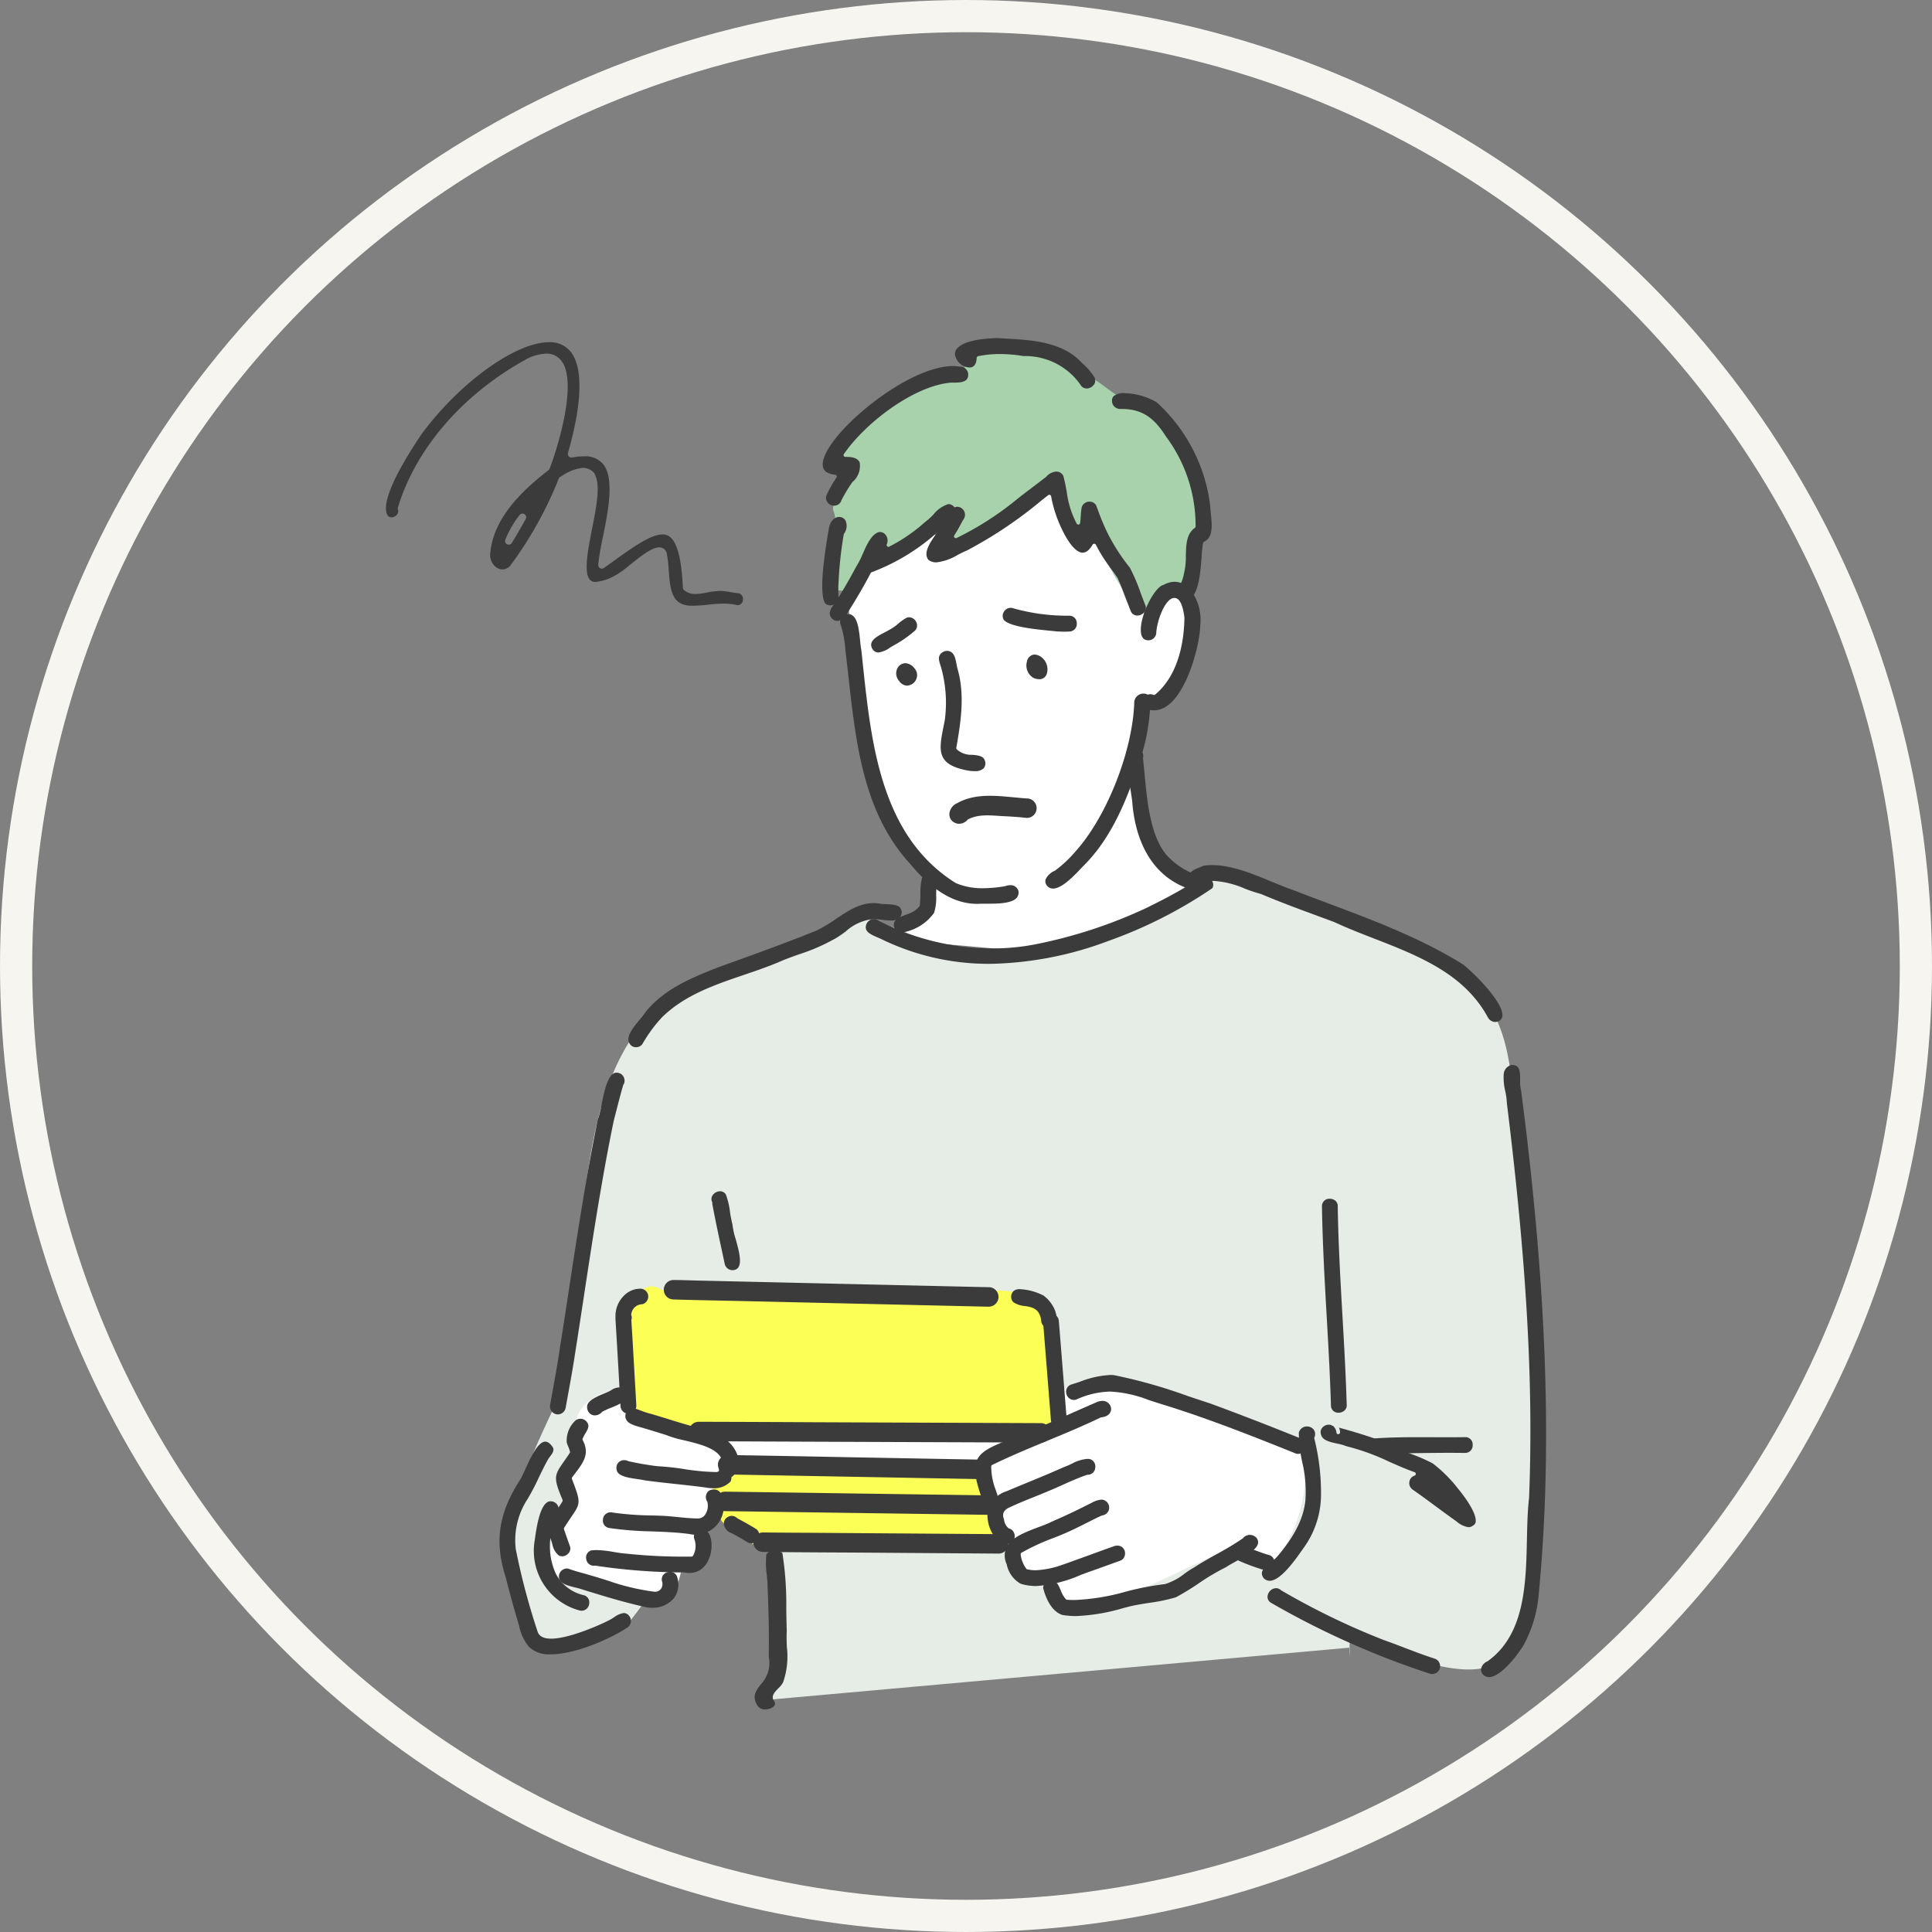 <svg xmlns="http://www.w3.org/2000/svg" xmlns:xlink="http://www.w3.org/1999/xlink" width="240" height="240" viewBox="0 0 240 240">
  <rect x="0" y="0" width="240" height="240" fill="#808080" stroke="none"/>
  <defs>
    <clipPath id="clip-path">
      <rect id="長方形_1820" data-name="長方形 1820" width="144.123" height="176.829" transform="translate(0 0)" fill="none"/>
    </clipPath>
  </defs>
  <g id="グループ_1386" data-name="グループ 1386" transform="translate(-773 -944)">
    <g id="illust_men" transform="translate(674 976.957)">
      <g id="楕円形_3" data-name="楕円形 3" transform="translate(99 -32.957)" fill="none" stroke="#f6f5f0" stroke-width="4">
        <circle cx="120" cy="120" r="120" stroke="none"/>
        <circle cx="120" cy="120" r="118" fill="none"/>
      </g>
      <g id="グループ_1229" data-name="グループ 1229" transform="translate(-1084.061 -418.957)">
        <g id="グループ_1229-2" data-name="グループ 1229" transform="translate(1231 428)" clip-path="url(#clip-path)">
          <path id="パス_4641" data-name="パス 4641" d="M222.632,440.06c4,18.435,4.418,37.443,2.913,56.2-1.842,11.445-.094,20.42-15.258,15.546-2.613-.734-5.01-2.825-7.76-2.807-.156,4.723,0,1.45,0,1.45l-71.725,6.43h0a35.651,35.651,0,0,1,0-4.253c-.013-2,.078-4.048.167-6.425.228-6.1.339-12.66-3.168-18.16a48.428,48.428,0,0,0-7.184,7.43c-2.379,3.923-4.55,7.993-7.444,11.582-1.552,1.96-4.249,2.634-6.532,3.4-6.336,2-7.408-5.156-7.913-9.774-.7-9.192,2.17-14.036,5.778-21.9,1.411-3.8,1.23-7.866,1.607-11.816,1.863-13.51,1.052-30.954,14.168-39.015,5.29-2.036,10.832-3.516,16-5.907,1.722-.708,2.839-2.645,4.714-2.922a1.723,1.723,0,0,1,1.4.741,1.84,1.84,0,0,1,.568.15c1.3.586,2.7.893,4.04,1.357,11.756,4.912,14.891,3.363,26.134-1.464,4.408-1.562,8.5-4.018,12.871-5.566,3.4.182,6.414,2.275,9.576,3.4,3.6,1.587,7.252,3.076,10.894,4.566,1.776.971,5.331.337,6.217,2.275,6.737,3.467,9.1,7.9,9.932,15.486" transform="translate(-82.779 -347.774)" fill="#e5ede6"/>
          <path id="パス_4642" data-name="パス 4642" d="M503.974,817.366c.976,3.59-.633,8.795-2.7,11.851-1.617,2.65-4.456.362-6.543-.343-4.131,1.159-18.133,9.8-21.3,6.51a2.641,2.641,0,0,1-.669-1.611,8.8,8.8,0,0,1-.036-.953c-2.612-.2-4.122-.946-4.722-3.629a18.7,18.7,0,0,1-1.574-2.222c-.028-.057-.053-.115-.079-.172.507-1.045-.175-2.666-.817-3.7a11.89,11.89,0,0,1-.76-2.264,4.946,4.946,0,0,1,.542-2.962,28.485,28.485,0,0,1,4.95-2.771c1.54-.34,3.212-.729,3.3-2.632.027-.734.014-1.471-.021-2.207a2.2,2.2,0,0,1,1.641-1.838c5.611-1.242,11,1.4,16.264,2.984,3.311.83,6.43,2.259,9.7,3.212,1.445.2,3.519.882,2.818,2.747" transform="translate(-390.09 -678.294)" fill="#fff"/>
          <path id="パス_4643" data-name="パス 4643" d="M147.063,821.072a3.885,3.885,0,0,1,.916,3.583c-.178.268-.365.531-.518.8a3.866,3.866,0,0,0-.021,3.037,23.327,23.327,0,0,1-.806,3.14c-.329,2.108-.819,4.72-3.357,5.016-.431,1.667-.937,4.287-3.193,4.016A28.984,28.984,0,0,1,135,839.287c-2.566-1.165-8.441-.346-8.006-4.432a20.156,20.156,0,0,1,1.556-6.841,15.279,15.279,0,0,1,.968-5.485c.32-1.7.23-3.5.874-5.125.72-2.229,5.986-4.994,6.1-1.115.1.071.2.138.3.2a4.918,4.918,0,0,0,2.33,1.908c1.609.965,3.431,1.105,5.208,1.513.841.376,1.866.675,2.724,1.157" transform="translate(-106.576 -683.537)" fill="#fff"/>
          <path id="パス_4644" data-name="パス 4644" d="M382.849,13.548c2.987,4.051,7.112,9.76,4.988,14.964-.787,1.841.321,4.09-.584,5.8a1.5,1.5,0,0,1-.786.6c-.756.255-1.7.02-2.451.3-.847.767-1.614,2.1-2.768,2.34a1.5,1.5,0,0,1-.208.03,1.852,1.852,0,0,1-.658-.058c-1.482-.431-1.606-2.181-2.234-3.36a33.194,33.194,0,0,1-3.061-6.117c-.1-.291-.189-.587-.269-.886a2.774,2.774,0,0,1-.9.886,1.944,1.944,0,0,1-1,.285c-2.551-.381-2.653-3.577-2.99-5.827-.043-.271-.087-.528-.139-.765-.321.2-.642.4-.96.6-3.472,2.185-6.764,4.634-10.157,6.937a1.807,1.807,0,0,1-2.914-.879,2.44,2.44,0,0,1,.23-1.9c-.683.413-1.378.806-2.069,1.2-.9.518-1.8,1.041-2.675,1.615-1.056.672-2.269,1.925-3.577,1.546a1.974,1.974,0,0,1-.449-.2c-1.178,1.143-1.526,2.974-2.812,3.975a1.73,1.73,0,0,1-2.517-1.023c-.214-1.165.3-2.379.376-3.552.157-1.746.924-3.572.2-5.244a7.134,7.134,0,0,1,1.907-4.58c-1.667-3.831-1.659-4.075,1.678-6.847,3.878-3.935,7.66-4.7,12.773-6.017-.063-4.383,7.668-3.412,10.3-2.146,3.174,1.3,5.9,3.426,8.644,5.418,1.77.817,3.736,1.409,5.081,2.908" transform="translate(-286.927 -3.487)" fill="#a7d2ab"/>
          <path id="パス_4645" data-name="パス 4645" d="M239.462,747.595c.035.737.047,1.474.021,2.207-.087,1.9-1.759,2.292-3.3,2.632a28.5,28.5,0,0,0-4.95,2.771c-.4.25-.8.5-1.212.732a18.478,18.478,0,0,1,.671,2.23,11.9,11.9,0,0,0,.76,2.264c.643,1.036,1.324,2.656.817,3.7a1.781,1.781,0,0,1-1.355.927,22.05,22.05,0,0,1-3.609-.214c-4.149.077-8.3.071-12.444.286-3.467.436-6.909,1.171-10.426,1.008a10.188,10.188,0,0,1-6.72-3.564,17.988,17.988,0,0,1-.845-2,3.865,3.865,0,0,1,.02-3.037c.153-.264.34-.527.518-.8a2.17,2.17,0,0,0,.455-2.341,3.533,3.533,0,0,0-1.371-1.242c-.858-.482-1.883-.781-2.724-1.157-1.777-.408-3.6-.548-5.208-1.513a4.918,4.918,0,0,1-2.33-1.908c-.5-.924-.422-2.055-.186-3.709a36.062,36.062,0,0,1,.328-8.552c.269-1.715,2.1-3.8,3.842-2.448,5.706-.381,11.27.206,16.939.057,8.349-.164,16.717-.526,25.061.019,7.269.274,5.47,4.6,6.986,9.875.087,1.25.206,2.51.263,3.769" transform="translate(-156.006 -615.628)" fill="#fcff56"/>
          <path id="パス_4646" data-name="パス 4646" d="M256.551,848.751a1.749,1.749,0,0,1,.808-2.809c2.262-.365,4.577-.238,6.854-.48A208.007,208.007,0,0,1,286,845.371c1.767.071,3.237.16,4.829.2a1.724,1.724,0,0,1,.51,3.275,28.031,28.031,0,0,1-4.871.334c-1.619-.161-4.725.787-5.817-.5a139.1,139.1,0,0,0-17.414.293c-1.488.121-2.982.109-4.253.212-.838.206-1.846.417-2.437-.434" transform="translate(-214.988 -709.375)" fill="#fff"/>
          <path id="パス_4647" data-name="パス 4647" d="M399.314,129.87a4.391,4.391,0,0,1,.464,3.023c-.206,3.873-.636,9.854-5.344,10.679-1.384,5.158-2.209,11.042-.217,16.135a26.65,26.65,0,0,0,3.333,4.638c1.058,1.055,2.244,2.859.718,4.06-2.483,1.663-5.418,2.491-8.038,3.917a31.494,31.494,0,0,1-14.224,2c-1.937-.148-3.869-.359-5.805-.5-1.864-.244-4.445.291-5.695-1.441-1.048-1.9,1.275-2.982,2.568-3.84a16.268,16.268,0,0,0,.156-3.791c-4.747-3.942-5.816-7.428-6.913-13.29a148.423,148.423,0,0,1-3.155-20.712,1.637,1.637,0,0,1,1.489-1.9,3.2,3.2,0,0,1,.934-1.915s0,0,0,0a1.8,1.8,0,0,1,.787-1.025l.14-.093c1.308.379,2.521-.874,3.577-1.546.871-.575,1.771-1.1,2.675-1.615a2.28,2.28,0,0,1,1.839.7,1.807,1.807,0,0,0,2.914.879c3.393-2.3,6.685-4.752,10.157-6.937a2.841,2.841,0,0,1,1.1.168c.337,2.25.439,5.446,2.99,5.827a1.944,1.944,0,0,0,1-.285,2.218,2.218,0,0,1,1.167,0,33.2,33.2,0,0,0,3.061,6.117c.628,1.179.753,2.928,2.234,3.36a1.849,1.849,0,0,0,.658.058c.027.044.055.087.082.128.043-.052.083-.1.126-.157,1.154-.239,1.921-1.573,2.768-2.34.749-.275,1.7-.041,2.451-.3" transform="translate(-299.775 -98.448)" fill="#fff"/>
          <path id="パス_4648" data-name="パス 4648" d="M368.3,249.42c-3.737,0-6.585-2.886-8.4-5.057-5.7-6.265-6.65-14.805-7.574-23.064-.123-1.1-.251-2.243-.387-3.346l-.011-.111a12.789,12.789,0,0,0-.558-3.024,1.012,1.012,0,0,1,.486-1.341,1.594,1.594,0,0,1,.4-.056c1.171,0,1.352,1.8,1.5,3.253.042.424.083.824.146,1.128q.1.873.189,1.765c1.067,10.052,2.277,21.446,11.534,27.259a.212.212,0,0,0,.03.016,8.319,8.319,0,0,0,3.386.637,16.658,16.658,0,0,0,2.723-.253.222.222,0,0,0,.043-.012,1.7,1.7,0,0,1,.6-.11.982.982,0,0,1,1.015.692,1.013,1.013,0,0,1-.2.864c-.626.74-2.509.74-3.521.74h-.552c-.263,0-.536,0-.752.018Z" transform="translate(-294.855 -179.14)" fill="#3b3b3b"/>
          <path id="パス_4649" data-name="パス 4649" d="M585.42,204.42a2.8,2.8,0,0,1-.983-.187.952.952,0,0,1-.43-.58.984.984,0,0,1,1.327-1.16.228.228,0,0,0,.232-.035c3.085-2.566,3.6-7.069,3.633-9.525a.26.26,0,0,0,0-.032c-.208-1.645-.617-2.444-1.25-2.444-1.157,0-2.208,2.938-2.256,4.438a.982.982,0,0,1-.98.824.932.932,0,0,1-.123-.008c-.19-.022-.753-.086-.807-1.124-.107-2.037,1.745-5.511,2.8-5.746a.239.239,0,0,0,.057-.021,2.917,2.917,0,0,1,1.354-.37,2.54,2.54,0,0,1,1.919.972,6.033,6.033,0,0,1,1.252,4.428.226.226,0,0,0,0,.027c-.055,2.709-2.116,10.542-5.743,10.542" transform="translate(-490.004 -158.18)" fill="#3b3b3b"/>
          <path id="パス_4650" data-name="パス 4650" d="M510.917,299.149a1,1,0,0,1-.831-.456.855.855,0,0,1-.1-.692,2.167,2.167,0,0,1,1.122-1.057l.027-.016a14.835,14.835,0,0,0,2.561-2.391c3.878-4.3,7.085-12.411,7.3-18.459a1.132,1.132,0,0,1,1.158-1.148.921.921,0,0,1,.956.949c-.069.492-.133.995-.194,1.481a24.61,24.61,0,0,1-1.31,6.127c-1.455,4.421-3.25,8.98-6.544,12.461-.159.152-.362.367-.6.615-.914.967-2.444,2.585-3.547,2.585" transform="translate(-428.035 -230.767)" fill="#3b3b3b"/>
          <path id="パス_4651" data-name="パス 4651" d="M581.191,334.679a1.059,1.059,0,0,1-.4-.085c-5.4-1.975-6.612-7.528-6.855-10.663-.067-.65-.176-1.306-.281-1.94a14.243,14.243,0,0,1-.283-4.113.907.907,0,0,1,.9-.687,1.085,1.085,0,0,1,.832.382.929.929,0,0,1,.165.808.225.225,0,0,0,0,.074c.064.562.12,1.174.181,1.822.324,3.494.727,7.842,2.753,10.187a8.9,8.9,0,0,0,3.365,2.324.9.9,0,0,1,.556,1.057,1,1,0,0,1-.928.832" transform="translate(-481.216 -266.241)" fill="#3b3b3b"/>
          <path id="パス_4652" data-name="パス 4652" d="M393.775,420.613a.879.879,0,0,1-.91-.53c-.3-.958.354-1.267,1.439-1.691a3.461,3.461,0,0,0,1.675-1.035.229.229,0,0,0,.038-.1,12.834,12.834,0,0,0,.074-1.407,8.976,8.976,0,0,1,.152-1.828,1.138,1.138,0,0,1,1.1-.893.9.9,0,0,1,.738.372.954.954,0,0,1,.074,1.067.228.228,0,0,0-.025.076,10.577,10.577,0,0,0-.076,1.408,6.133,6.133,0,0,1-.261,2.11,6.017,6.017,0,0,1-4.013,2.451" transform="translate(-329.698 -346.768)" fill="#3b3b3b"/>
          <path id="パス_4653" data-name="パス 4653" d="M344.138,142.859a.974.974,0,0,1-.722-.4c-.343-.429-.224-.994.358-1.672a.237.237,0,0,0,.018-.023c.883-1.347,1.773-2.868,2.721-4.65a10.324,10.324,0,0,0,.818-1.6c.526-1.181,1.07-2.4,1.987-2.69a.944.944,0,0,1,.149-.012.905.905,0,0,1,.765.446,1.124,1.124,0,0,1,.082,1.069.228.228,0,0,0,.31.3,20.739,20.739,0,0,0,4.462-3.069,7.868,7.868,0,0,0,1.037-.935,3.842,3.842,0,0,1,1.837-1.279h.021a.958.958,0,0,1,.863.648.91.91,0,0,1-.2,1.02q-.406.362-.811.727c-.662.6-1.348,1.212-2.035,1.8a25.867,25.867,0,0,1-7.374,4.277.228.228,0,0,0-.121.109c-.712,1.38-1.561,2.849-2.672,4.622l-.009.015c-.338.648-.926,1.3-1.477,1.3" transform="translate(-288.092 -107.725)" fill="#3b3b3b"/>
          <path id="パス_4654" data-name="パス 4654" d="M444.242,121.131a.86.86,0,0,1-.828-.58c-.157-.4-.311-.809-.464-1.216-.359-.953-.73-1.939-1.165-2.881a.23.23,0,0,0-.019-.034c-.244-.354-.5-.709-.749-1.051a19.632,19.632,0,0,1-1.921-3.024.228.228,0,0,0-.2-.13h-.01a.228.228,0,0,0-.2.112c-.39.66-.8.994-1.234.995h0c-.753,0-1.685-1.046-2.556-2.868a15.979,15.979,0,0,1-1.36-4.118.228.228,0,0,0-.366-.156l-.8.626a52.984,52.984,0,0,1-9.318,6.255c-.347.136-.725.33-1.126.535a6.543,6.543,0,0,1-2.648.93,1.6,1.6,0,0,1-.985-.31c-.721-.907.287-2.3,1.177-3.535a8.412,8.412,0,0,0,1.118-1.823c.225-.616.744-1.241,1.3-1.241a.948.948,0,0,1,.57.214.993.993,0,0,1,.172,1.381l-.013.02c-.136.234-.266.475-.392.707a13.765,13.765,0,0,1-.716,1.223.228.228,0,0,0,.29.332,37.959,37.959,0,0,0,7.366-4.709c.7-.564,1.441-1.123,2.153-1.663.529-.4,1.077-.816,1.61-1.233a.221.221,0,0,0,.03-.029,1.75,1.75,0,0,1,1.228-.61.952.952,0,0,1,.857.519c.183.646.309,1.331.431,1.993a11.6,11.6,0,0,0,1.241,3.961.228.228,0,0,0,.421-.084c.042-.294.062-.594.081-.883a8.516,8.516,0,0,1,.115-1.072.993.993,0,0,1,.976-.7.913.913,0,0,1,.816.457c.094.242.185.485.277.728a25.677,25.677,0,0,0,1.244,2.918,24.35,24.35,0,0,0,2.676,4.106,23,23,0,0,1,1.319,3.09c.183.493.372,1,.574,1.5a.871.871,0,0,1-.053.863,1.146,1.146,0,0,1-.925.487" transform="translate(-350.899 -86.666)" fill="#3b3b3b"/>
          <path id="パス_4655" data-name="パス 4655" d="M338.422,149.294a.86.86,0,0,1-.632-.259c-.86-1.391.068-6.9.418-8.985l.067-.4c.217-.983.793-1.337,1.26-1.337a.9.9,0,0,1,.8.46,1.655,1.655,0,0,1-.2,1.631.222.222,0,0,0-.027.073,47.773,47.773,0,0,0-.639,5.789,16.637,16.637,0,0,0-.013,2.07.83.83,0,0,1-.235.625,1.1,1.1,0,0,1-.789.336" transform="translate(-283.232 -116.095)" fill="#3b3b3b"/>
          <path id="パス_4656" data-name="パス 4656" d="M339.213,38.974a1.021,1.021,0,0,1-.919-.6.925.925,0,0,1,.012-.768c0-.007,0-.014.007-.022a14.7,14.7,0,0,1,1.2-2.107.227.227,0,0,0-.165-.351c-1.084-.12-1.589-.57-1.544-1.376.093-1.682,2.5-4.652,5.983-7.391,3.774-2.965,7.581-4.735,10.184-4.735a4.884,4.884,0,0,1,.886.077.224.224,0,0,0,.036,0,.99.99,0,0,1,.987.981c-.01.722-.482,1-1.682,1-.137,0-.271,0-.4-.006h-.027c-4.555.37-10.573,4.888-13.337,8.876a.228.228,0,0,0,.187.357h.009c.065,0,.128,0,.189,0,.582,0,1.327.118,1.573.679a2.618,2.618,0,0,1-.9,2.449.22.22,0,0,0-.022.028,19.292,19.292,0,0,0-1.339,2.229.209.209,0,0,0-.013.033.94.94,0,0,1-.532.57,1.046,1.046,0,0,1-.378.072" transform="translate(-283.542 -18.151)" fill="#3b3b3b"/>
          <path id="パス_4657" data-name="パス 4657" d="M456.414,6.257a.875.875,0,0,1-.781-.476,8.379,8.379,0,0,0-7.065-3.546,17.688,17.688,0,0,0-2.91-.256,13.567,13.567,0,0,0-2.725.268.228.228,0,0,0-.182.214c-.021.545-.2,1.195-.906,1.195a1.948,1.948,0,0,1-1.8-1.647C440.035.823,442,.073,445.317,0q.452.027.914.052c3.383.186,7.216.4,9.609,3.05l.017.018A7.726,7.726,0,0,1,457.334,4.8a.857.857,0,0,1,.029.906,1.139,1.139,0,0,1-.949.554" transform="translate(-369.362 -0.001)" fill="#3b3b3b"/>
          <path id="パス_4658" data-name="パス 4658" d="M570.655,68.287a1.508,1.508,0,0,1-.332-.04c-.816-.405-.613-1.049-.216-2.06a5.026,5.026,0,0,0,.348-1.13,8.776,8.776,0,0,0,.242-2.236c.034-1.4.066-2.716,1.116-3.471a.228.228,0,0,0,.095-.181,18.517,18.517,0,0,0-3.691-11.185c-1.3-2.039-2.727-3.405-5.455-3.405h-.145l-.076,0a1.041,1.041,0,0,1-.732-.306.956.956,0,0,1-.285-.681.772.772,0,0,1,.2-.6,1.9,1.9,0,0,1,1.35-.378,8.363,8.363,0,0,1,3.995,1.131,20.792,20.792,0,0,1,6.664,12.924c.005.329.043.688.082,1.069.135,1.3.288,2.77-.86,3.341a.228.228,0,0,0-.121.158,15.5,15.5,0,0,0-.179,1.689c-.161,2.132-.4,5.355-2,5.355" transform="translate(-471.325 -35.774)" fill="#3b3b3b"/>
          <path id="パス_4659" data-name="パス 4659" d="M386.57,427.278a30.375,30.375,0,0,1-13.528-3.065c-.152-.073-.306-.139-.47-.208-1.052-.447-1.718-.8-1.4-1.666a1,1,0,0,1,.922-.615.92.92,0,0,1,.34.065,31.028,31.028,0,0,0,14.38,3.577,27.824,27.824,0,0,0,5.428-.527,60.008,60.008,0,0,0,13.783-4.534l.56-.286a61.562,61.562,0,0,0,6.234-3.5.923.923,0,0,1,.378-.081,1.1,1.1,0,0,1,.928.562.891.891,0,0,1,.021.883,56.716,56.716,0,0,1-12.988,6.579,43.693,43.693,0,0,1-14.317,2.812h-.27" transform="translate(-311.482 -349.548)" fill="#3b3b3b"/>
          <path id="パス_4660" data-name="パス 4660" d="M188.46,454.832a.984.984,0,0,1-.517-.14,1.062,1.062,0,0,1-.432-.728c-.078-.774.741-1.759,1.4-2.55a9.972,9.972,0,0,0,.746-.968c2.2-2.735,5.49-4.17,8.95-5.515l1.035-.374c3.7-1.335,7.519-2.715,11.227-4.207a18.486,18.486,0,0,0,2.414-1.445c1.516-1.016,2.948-1.975,4.695-1.975a4.865,4.865,0,0,1,.956.1l.023,0c.176.017.364.024.564.032,1.171.047,1.939.148,1.942,1.078-.1.682-.478.96-1.316.96a9.244,9.244,0,0,1-1.082-.091,8.742,8.742,0,0,0-1.035-.088,2.654,2.654,0,0,0-.32.017,6.022,6.022,0,0,0-3.2,1.511,13.65,13.65,0,0,1-1.205.83,24.077,24.077,0,0,1-4.6,2.015c-.639.229-1.3.465-1.941.72-1.567.7-3.254,1.274-4.885,1.829-3.639,1.237-7.4,2.516-10.21,5.29a17.842,17.842,0,0,0-2.391,3.258.929.929,0,0,1-.822.44" transform="translate(-157.387 -366.745)" fill="#3b3b3b"/>
          <path id="パス_4661" data-name="パス 4661" d="M127.848,610.519a.912.912,0,0,1-.161-.014.992.992,0,0,1-.8-1.134q.156-.883.317-1.765c.321-1.772.652-3.6.916-5.42.387-2.435.765-4.917,1.131-7.318,1.051-6.895,2.138-14.023,3.563-20.964a11.1,11.1,0,0,0,.472-1.877c.335-1.671.794-3.959,1.861-3.959a1.2,1.2,0,0,1,.542.154,1.011,1.011,0,0,1,.429.639.906.906,0,0,1-.121.7.223.223,0,0,0-.029.062c-.31,1.057-.587,2.141-.856,3.189q-.161.63-.324,1.259c-1.489,7.234-2.616,14.649-3.707,21.821-.382,2.511-.777,5.107-1.181,7.656-.222,1.439-.488,2.9-.745,4.306q-.169.926-.335,1.852a1,1,0,0,1-.973.815" transform="translate(-106.493 -476.818)" fill="#3b3b3b"/>
          <path id="パス_4662" data-name="パス 4662" d="M254.362,669.6a.989.989,0,0,1-.966-.749q-.167-.784-.336-1.567c-.419-1.947-.852-3.957-1.22-5.948a.227.227,0,0,0-.007-.182c-.009-.019-.018-.039-.026-.058a.247.247,0,0,0-.017-.033v-.007a.207.207,0,0,0-.007-.03.827.827,0,0,1,.127-.765,1.145,1.145,0,0,1,.9-.463.832.832,0,0,1,.71.383,9.068,9.068,0,0,1,.524,2.18,14.113,14.113,0,0,0,.309,1.578,9.433,9.433,0,0,0,.4,1.813c.344,1.229.772,2.759.359,3.457a.78.78,0,0,1-.528.365.927.927,0,0,1-.216.026" transform="translate(-211.3 -553.816)" fill="#3b3b3b"/>
          <path id="パス_4663" data-name="パス 4663" d="M658.454,427.033a1.064,1.064,0,0,1-.89-.525c-2.939-5.475-8.665-7.7-14.2-9.856-1.648-.641-3.351-1.3-4.92-2.035l-.017-.007-1.514-.558c-2.519-.927-5.124-1.885-7.535-2.907a.224.224,0,0,0-.034-.011,19.482,19.482,0,0,1-2.013-.672,11.335,11.335,0,0,0-3.813-.949,4.43,4.43,0,0,0-1.022.116.228.228,0,0,0-.1.05,1.8,1.8,0,0,1-1.146.45.972.972,0,0,1-.729-.28,1.077,1.077,0,0,1-.23-.839c.159-.666.85-.947,1.518-1.218.142-.058.282-.115.414-.174a7.446,7.446,0,0,1,1.052-.072c2.416,0,4.957,1.047,7.414,2.059.937.386,1.822.75,2.679,1.048,1.406.547,2.857,1.091,4.26,1.618,5.715,2.144,11.624,4.362,16.853,7.632,1.234.961,5.008,4.673,4.86,6.375a.75.75,0,0,1-.439.64.918.918,0,0,1-.448.117" transform="translate(-520.648 -342.079)" fill="#3b3b3b"/>
          <path id="パス_4664" data-name="パス 4664" d="M847.924,638.125a1.052,1.052,0,0,1-.873-.485.9.9,0,0,1-.058-.733,1.292,1.292,0,0,1,.723-.734.224.224,0,0,0,.044-.025c4.617-3.308,4.754-9.579,4.875-15.112.04-1.848.079-3.593.268-5.186a.177.177,0,0,0,0-.018c.555-14.04-.3-29.145-2.756-48.971a8.816,8.816,0,0,0-.2-1.506,7.255,7.255,0,0,1-.2-2.093,1.279,1.279,0,0,1,.984-1.186h0c1.007,0,1.06.716,1.063,1.884a4.85,4.85,0,0,0,.128,1.37c3.215,24.778,3.9,44.665,2.171,62.588a15.971,15.971,0,0,1-1.81,6.119c-.82,1.425-2.941,4.087-4.357,4.087" transform="translate(-710.894 -471.788)" fill="#3b3b3b"/>
          <path id="パス_4665" data-name="パス 4665" d="M678.366,860.817a1.009,1.009,0,0,1-.767-.369c-.48-.754.022-1.225.9-1.91a5.435,5.435,0,0,0,.8-.7c2.13-2.488,3.246-4.676,3.512-6.886a15.655,15.655,0,0,0-.378-4.842,18.122,18.122,0,0,1-.43-3.685,1.028,1.028,0,0,1,1.006-.777,1.054,1.054,0,0,1,.867.425.978.978,0,0,1,.06.935.227.227,0,0,0-.009.131,27.708,27.708,0,0,1,.831,7.1,11.3,11.3,0,0,1-2.217,6.577c-.062.087-.128.181-.2.285-.781,1.115-2.612,3.725-3.976,3.725" transform="translate(-568.598 -706.449)" fill="#3b3b3b"/>
          <path id="パス_4666" data-name="パス 4666" d="M702.245,977.387a.973.973,0,0,1-.283-.042,104.136,104.136,0,0,1-19.711-8.795.85.85,0,0,1-.412-1.01,1.12,1.12,0,0,1,1.011-.818.949.949,0,0,1,.629.257.217.217,0,0,0,.035.025,90.858,90.858,0,0,0,12.65,6.133c.888.313,1.778.653,2.638.982,1.23.47,2.5.956,3.75,1.355a.939.939,0,0,1,.565.469.973.973,0,0,1-.872,1.445" transform="translate(-572.281 -811.435)" fill="#3b3b3b"/>
          <path id="パス_4667" data-name="パス 4667" d="M741.187,853.025a2.915,2.915,0,0,1-1.483-.715l-.15-.108c-.814-.575-1.622-1.172-2.4-1.748-.931-.687-1.894-1.4-2.866-2.071a.981.981,0,0,1-.442-.975.917.917,0,0,1,.642-.784.228.228,0,0,0,.009-.432c-1.074-.38-2.135-.847-3.161-1.3a28.209,28.209,0,0,0-5.315-1.927,6.475,6.475,0,0,0-1.171-.328c-1.2-.26-1.987-.5-2.029-1.417a.856.856,0,0,1,.262-.611,1.077,1.077,0,0,1,.748-.317.835.835,0,0,1,.46.132.226.226,0,0,0,.061.028l.082.023a.227.227,0,0,0,.059.11,1.05,1.05,0,0,1,.288.671.228.228,0,0,0,.227.215h.008a.228.228,0,0,0,.22-.23,1.386,1.386,0,0,0-.134-.577,65.482,65.482,0,0,1,6.289,2.014,18.461,18.461,0,0,0,2.892,1.332,20.845,20.845,0,0,1,2.461,1.089,17.089,17.089,0,0,1,3.095,3.072c1.441,1.75,2.262,3.225,2.252,4.046a.632.632,0,0,1-.334.61l-.026.016a.893.893,0,0,1-.54.182" transform="translate(-606.709 -705.313)" fill="#3b3b3b"/>
          <path id="パス_4668" data-name="パス 4668" d="M759.634,852.026a1.256,1.256,0,0,1-1.214-.853.925.925,0,0,1,.452-1.047c2.053-.168,4.2-.191,6.036-.191q.89,0,1.781.005t1.778.005c.848,0,1.545-.005,2.195-.016a.9.9,0,0,1,.9.981.927.927,0,0,1-.932.982h-.048c-.623-.008-1.277-.013-1.95-.013-2.178,0-4.39.043-6.529.084q-1.1.021-2.205.041l-.033,0a1.41,1.41,0,0,1-.231.019" transform="translate(-636.563 -713.403)" fill="#3b3b3b"/>
          <path id="パス_4669" data-name="パス 4669" d="M725.933,692.161a.881.881,0,0,1-.94-.846c-.11-3.687-.323-7.445-.529-11.079-.256-4.507-.52-9.167-.59-13.75a.912.912,0,0,1,.978-.9,1.036,1.036,0,0,1,.751.3.888.888,0,0,1,.233.681c.068,4.524.33,9.105.583,13.536.206,3.6.419,7.331.527,11,0,.005,0,.011,0,.017a.884.884,0,0,1-.212.713,1.086,1.086,0,0,1-.8.333" transform="translate(-607.595 -558.672)" fill="#3b3b3b"/>
          <path id="パス_4671" data-name="パス 4671" d="M286.47,957.33a1.072,1.072,0,0,1-.965-.459c-.718-1.146-.223-1.8.4-2.637a3.849,3.849,0,0,0,1-3.442c.046-2.518,0-5.234-.142-8.544,0-.545-.055-1.1-.107-1.643a10.993,10.993,0,0,1-.051-2.522,1.194,1.194,0,0,1,1.079-.488,1.25,1.25,0,0,1,.916.322,41.035,41.035,0,0,1,.481,6.891c.012.9.024,1.823.06,2.73a20.694,20.694,0,0,0,.017,2.089,9.75,9.75,0,0,1-.48,4.365,2.846,2.846,0,0,1-.57.709c-.472.483-1.006,1.029-.509,1.651a.474.474,0,0,1-.088.625,1.575,1.575,0,0,1-1.044.353" transform="translate(-239.346 -786.987)" fill="#3b3b3b"/>
          <path id="パス_4672" data-name="パス 4672" d="M554.871,811.673a1.045,1.045,0,0,1-.491-.134.23.23,0,0,0-.061-.022c-5.5-2.21-10.893-4.333-16.425-6.031-.572-.176-1.094-.347-1.6-.512a15.22,15.22,0,0,0-4.773-1.048,10.688,10.688,0,0,0-4.21.988,1.087,1.087,0,0,1-.327.053.983.983,0,0,1-.927-.86.913.913,0,0,1,.642-1.06c.355-.108.726-.232,1.084-.353a12.024,12.024,0,0,1,3.735-.83c.154,0,.307.006.455.019a63.912,63.912,0,0,1,9.142,2.582c.906.305,1.843.621,2.766.918,3.66,1.343,7.489,2.824,11.372,4.4a.918.918,0,0,1,.529,1.075,1,1,0,0,1-.913.815Z" transform="translate(-441.544 -673.06)" fill="#3b3b3b"/>
          <path id="パス_4673" data-name="パス 4673" d="M457.426,834.757a.9.9,0,0,1-.853-.589c-1.957-5.442-.763-5.9,4.262-7.812,2.361-.947,4.719-1.99,7-3q1.464-.647,2.931-1.288a1.815,1.815,0,0,1,.716-.163,1.043,1.043,0,0,1,1.086.963c.024.458-.285.982-1.227,1.082a.226.226,0,0,0-.075.021c-2.159,1.041-4.417,1.976-6.6,2.88-2.27.94-4.617,1.912-6.86,3.005a.228.228,0,0,0-.128.191,8.136,8.136,0,0,0,.572,2.95q.063.2.125.388l.006.018a.9.9,0,0,1-.062.887,1.1,1.1,0,0,1-.893.466" transform="translate(-382.483 -689.881)" fill="#3b3b3b"/>
          <path id="パス_4674" data-name="パス 4674" d="M467.6,877.292a1.1,1.1,0,0,1-.238-.026c-1.693-.531-2.435-2.8-2.045-4.51a3.78,3.78,0,0,1,2.3-2.009c.9-.385,1.829-.767,2.727-1.136,1.421-.585,2.89-1.189,4.317-1.834a9.92,9.92,0,0,0,1.036-.44,4.78,4.78,0,0,1,1.926-.6,1.976,1.976,0,0,1,.3.022.956.956,0,0,1,.682,1.093.921.921,0,0,1-.929.854h0a.321.321,0,0,0-.087.012c-1.035.351-2.05.807-3.031,1.247-.565.254-1.149.516-1.728.754-.612.262-1.237.513-1.843.756-.952.382-1.936.777-2.883,1.219-.418.182-1.206.525-.856,1.5.011.044.022.089.033.135a1.57,1.57,0,0,0,.561,1.025.23.23,0,0,0,.071.031.881.881,0,0,1,.545.424,1.029,1.029,0,0,1,.114.777.983.983,0,0,1-.972.71" transform="translate(-390.489 -727.509)" fill="#3b3b3b"/>
          <path id="パス_4675" data-name="パス 4675" d="M482.437,908.966a6.419,6.419,0,0,1-1.926-.282,3.527,3.527,0,0,1-1.733-2.418,2.573,2.573,0,0,1-.076-2.049c.56-1.26,2.393-1.951,4.011-2.561a17.757,17.757,0,0,0,1.918-.8c1.75-.753,3.285-1.513,4.684-2.223a3.054,3.054,0,0,1,1.22-.4.875.875,0,0,1,.484.135,1,1,0,0,1,.359,1.345,1.011,1.011,0,0,1-.723.479.221.221,0,0,0-.057.016c-.565.245-1.119.528-1.655.8-.374.191-.761.388-1.146.57a33.554,33.554,0,0,1-3.239,1.429,27.674,27.674,0,0,0-3.941,1.82.227.227,0,0,0-.106.242,3.706,3.706,0,0,0,.708,1.759.227.227,0,0,0,.12.069,4.918,4.918,0,0,0,1.05.11,11.292,11.292,0,0,0,3.388-.711l.14-.044c1.037-.37,2.082-.75,3.093-1.117s2.065-.751,3.1-1.12a1.16,1.16,0,0,1,.391-.069.952.952,0,0,1,.907.586,1.034,1.034,0,0,1-.018.8.862.862,0,0,1-.492.48q-1.148.409-2.294.824l-1.112.4c-.506.173-1.033.37-1.542.561a16.25,16.25,0,0,1-5.512,1.37" transform="translate(-401.657 -753.944)" fill="#3b3b3b"/>
          <path id="パス_4676" data-name="パス 4676" d="M512.381,935.624a10.3,10.3,0,0,1-1.723-.141c-1.576-.493-2.222-2.66-2.391-3.36a1,1,0,0,1,.981-.956c.677.02.916.583,1.192,1.234a3.55,3.55,0,0,0,.649,1.129.227.227,0,0,0,.147.068c.29.02.589.03.889.03a26.983,26.983,0,0,0,6.355-1.025,34.559,34.559,0,0,1,4.9-.95l.034-.006a7.434,7.434,0,0,0,2.413-1.291,12.639,12.639,0,0,1,1.276-.826l.017-.01c.85-.556,1.8-1.087,2.719-1.6a36.758,36.758,0,0,0,3.207-1.932.23.23,0,0,0,.046-.043,1.107,1.107,0,0,1,1.662-.06.911.911,0,0,1,.206.734c-.219.82-1.62,1.589-2.747,2.208-.462.253-.9.493-1.217.715a27.6,27.6,0,0,0-3.419,2.025,31.779,31.779,0,0,1-2.826,1.726,22.108,22.108,0,0,1-3.289.684c-.826.129-1.681.261-2.51.463l-.649.167a24.087,24.087,0,0,1-5.922,1.015" transform="translate(-426.622 -776.868)" fill="#3b3b3b"/>
          <path id="パス_4677" data-name="パス 4677" d="M657.612,935.855a1.183,1.183,0,0,1-.151-.01,24.306,24.306,0,0,1-3.476-1.268l-.319-.135a.987.987,0,0,1-.521-1.285,1,1,0,0,1,.915-.6.919.919,0,0,1,.369.076,32.347,32.347,0,0,0,3.339,1.276l.016,0a.926.926,0,0,1,.752,1.054.94.94,0,0,1-.923.888" transform="translate(-548.164 -782.757)" fill="#3b3b3b"/>
          <path id="パス_4678" data-name="パス 4678" d="M156.518,814.946a.917.917,0,0,1-.745-.365,1.087,1.087,0,0,1-.195-.916c.206-.651,1.252-1.089,2.093-1.44.28-.117.545-.228.762-.339l.028-.017a1.965,1.965,0,0,1,1.083-.4.861.861,0,0,1,.783.453,1.049,1.049,0,0,1,.071.839c-.229.574-1.115.932-1.9,1.247a7.679,7.679,0,0,0-1.053.484.225.225,0,0,0-.053.045,1.184,1.184,0,0,1-.878.407" transform="translate(-130.557 -681.122)" fill="#3b3b3b"/>
          <path id="パス_4679" data-name="パス 4679" d="M127.074,852.765a.829.829,0,0,1-.433-.12,2.417,2.417,0,0,1-.789-1.436,5.866,5.866,0,0,0-.311-.879c-.6-1.238.143-2.29.929-3.4.226-.32.46-.651.649-.978a.228.228,0,0,0,.013-.2c-1.18-2.83-1.045-3.022.243-4.865.192-.275.409-.586.65-.945a.227.227,0,0,0,.032-.18,4.638,4.638,0,0,0-.226-.65c-.065-.16-.126-.311-.173-.466a3.383,3.383,0,0,1,1.1-2.764.986.986,0,0,1,.6-.2.975.975,0,0,1,.772.367c.389.476.194.862-.158,1.452a4.325,4.325,0,0,0-.342.657.227.227,0,0,0,.012.188c.9,1.689.083,2.766-.951,4.129-.119.157-.239.315-.359.478a.227.227,0,0,0-.029.217c1.124,2.929,1.079,3-.071,4.69-.244.359-.547.807-.893,1.362a.227.227,0,0,0-.024.189c.139.436.3.87.447,1.29.1.278.2.556.3.836a.856.856,0,0,1-.131.781,1.088,1.088,0,0,1-.85.454" transform="translate(-105.192 -701.439)" fill="#3b3b3b"/>
          <path id="パス_4680" data-name="パス 4680" d="M190.185,871.194a3.574,3.574,0,0,1-.8-.082l-.022,0c-1.231-.167-2.483-.3-3.695-.433-1.29-.14-2.624-.284-3.931-.466-.261-.062-.579-.108-.916-.156-.922-.133-2.07-.3-2.427-.881a1.075,1.075,0,0,1-.024-.935.948.948,0,0,1,.884-.527,1.069,1.069,0,0,1,.484.115.235.235,0,0,0,.053.019c1.067.242,2.222.443,3.529.614l.021,0a33.313,33.313,0,0,1,3.331.357,28.514,28.514,0,0,0,3.963.372h.1a.227.227,0,0,0,.113-.031,1.581,1.581,0,0,1,.775-.227.879.879,0,0,1,.774.407,1.035,1.035,0,0,1,.045,1.039,2.814,2.814,0,0,1-2.254.817" transform="translate(-149.641 -728.328)" fill="#3b3b3b"/>
          <path id="パス_4681" data-name="パス 4681" d="M197.851,836.183a1.332,1.332,0,0,1-.717-.246.988.988,0,0,1-.315-.669.962.962,0,0,1,.24-.7c.049-.052.1-.111.151-.171a.227.227,0,0,0,.05-.171c-.2-1.682-2.641-2.271-4.8-2.79a13.294,13.294,0,0,1-2.159-.633l-.028-.011c-.954-.3-1.89-.589-2.848-.873-.122-.037-.253-.073-.388-.11-1.061-.29-1.871-.58-1.85-1.447a.992.992,0,0,1,.986-.921h.027c.316.086.617.2.936.32a8.7,8.7,0,0,0,1.291.409c.658.2,1.325.4,1.97.6,1.039.323,2.114.657,3.183.95l.1.028c2.012.534,4.293,1.139,5.255,3.119l.012.021a2.774,2.774,0,0,1-.088,2.562,1.258,1.258,0,0,1-1.015.736" transform="translate(-155.441 -694.522)" fill="#3b3b3b"/>
          <path id="パス_4682" data-name="パス 4682" d="M179.437,896.016a4.689,4.689,0,0,1-.967-.107l-.018,0c-1.513-.195-3.057-.253-4.551-.309a42.633,42.633,0,0,1-5.3-.421.926.926,0,0,1-.764-1.05.942.942,0,0,1,.926-.9,1.206,1.206,0,0,1,.21.02,36.625,36.625,0,0,0,4.9.37c.345.011.69.021,1.035.033.736.019,1.483.095,2.206.168.831.084,1.69.171,2.545.174a1.058,1.058,0,0,0,.861-.457,1.97,1.97,0,0,0,.288-1.6.226.226,0,0,0-.025-.056,1,1,0,0,1,.253-1.357,1.6,1.6,0,0,1,.6-.133c.834,0,1.207.951,1.207,1.893a3.542,3.542,0,0,1-3.408,3.731Z" transform="translate(-140.875 -747.365)" fill="#3b3b3b"/>
          <path id="パス_4683" data-name="パス 4683" d="M167.631,926.32a3.441,3.441,0,0,1-.684-.072.219.219,0,0,0-.045,0h0c-.264.005-.529.007-.794.007a76.96,76.96,0,0,1-10.176-.837l-.031,0-.029,0a1.118,1.118,0,0,1-.138.009.943.943,0,0,1-.923-.841.922.922,0,0,1,.611-1.059,5.268,5.268,0,0,1,.681-.042,13.281,13.281,0,0,1,2.107.231c.542.089,1.1.181,1.656.218a66.858,66.858,0,0,0,7.76.36l.263,0a.228.228,0,0,0,.2-.123,2.444,2.444,0,0,0,.155-2.049.862.862,0,0,1,.031-.684,1.032,1.032,0,0,1,.585-.548,1.211,1.211,0,0,1,.315-.044c.833,0,1.212,1.07,1.213,2.065,0,1.371-.733,3.41-2.755,3.41Z" transform="translate(-129.929 -772.927)" fill="#3b3b3b"/>
          <path id="パス_4684" data-name="パス 4684" d="M145.416,956.42a4.231,4.231,0,0,1-1.071-.139c-2.673-.6-5.355-1.431-7.721-2.165-.227-.08-.5-.148-.8-.221-.752-.185-1.6-.395-1.9-.9a.991.991,0,0,1-.065-.785,1.026,1.026,0,0,1,.933-.671.774.774,0,0,1,.289.055c.536.2,1.089.354,1.623.5.352.1.715.2,1.066.309.717.2,1.44.429,2.139.648a28.129,28.129,0,0,0,5.778,1.375h.05a.9.9,0,0,0,.756-.364,1.08,1.08,0,0,0,.11-.963.92.92,0,0,1,.177-.776,1.069,1.069,0,0,1,.822-.368.912.912,0,0,1,.927.765,2.819,2.819,0,0,1-.44,2.507,3.373,3.373,0,0,1-2.673,1.187" transform="translate(-112.315 -798.694)" fill="#3b3b3b"/>
          <path id="パス_4685" data-name="パス 4685" d="M94.23,879.809a3.551,3.551,0,0,1-2.689-.9,5.769,5.769,0,0,1-1.252-2.642c-.067-.236-.136-.481-.21-.717-.535-1.8-1.019-3.567-1.438-5.261-1.446-4.483-.916-8.024,1.826-12.237.168-.283.359-.707.581-1.2.623-1.377,1.564-3.459,2.5-3.459.313,0,.636.252.961.747.133.4-.051.677-.361,1.085-.068.09-.136.18-.2.272l-.009.014c-.441.762-.825,1.565-1.2,2.341a28.869,28.869,0,0,1-1.379,2.645,9.338,9.338,0,0,0-1.486,6.238,85.039,85.039,0,0,0,2.7,10.214c.171.608.744.92,1.7.92,2.307,0,6.4-1.847,7.347-2.37.154-.085.312-.186.465-.283a2.6,2.6,0,0,1,1.213-.53.856.856,0,0,1,.664.353,1,1,0,0,1-.125,1.378c-1.991,1.391-6.546,3.4-9.608,3.4" transform="translate(-73.745 -716.309)" fill="#3b3b3b"/>
          <path id="パス_4686" data-name="パス 4686" d="M120.356,913.124a1.16,1.16,0,0,1-.25-.029,7.664,7.664,0,0,1-5.6-8.659c.016-.107.032-.221.05-.345.19-1.324.586-4.079,1.67-4.524a.868.868,0,0,1,.268-.041,1.03,1.03,0,0,1,.723.31.9.9,0,0,1,.272.634,3.527,3.527,0,0,1-.3.988,5.244,5.244,0,0,0-.286.824,8.213,8.213,0,0,0,.276,6.329,5.226,5.226,0,0,0,3.371,2.571.907.907,0,0,1,.734,1.042.958.958,0,0,1-.931.9" transform="translate(-96.03 -755.033)" fill="#3b3b3b"/>
          <path id="パス_4687" data-name="パス 4687" d="M255.234,731.755q-7.85-.18-15.7-.361l-15.568-.356c-2.637-.06-5.278-.1-7.822-.181a1.238,1.238,0,0,1-.821-.317,1.209,1.209,0,0,1,.751-2.1c1.063,0,2.129.046,3.191.071l3.868.088q3.793.088,7.586.173,7.94.182,15.877.364l8.817.2a1.209,1.209,0,0,1-.149,2.412h-.03" transform="translate(-180.408 -611.432)" fill="#3b3b3b"/>
          <path id="パス_4688" data-name="パス 4688" d="M179.171,765.979a1,1,0,0,1-.984-.9q-.1-1.773-.2-3.547c-.133-2.326-.272-4.731-.419-7.1a1,1,0,0,1,.9-1.061c.026,0,.05,0,.075,0a.986.986,0,0,1,.982.9c.142,2.275.275,4.587.4,6.824q.11,1.909.221,3.817a1,1,0,0,1-.9,1.061c-.025,0-.05,0-.075,0" transform="translate(-149.04 -632.359)" fill="#3b3b3b"/>
          <path id="パス_4689" data-name="パス 4689" d="M178.4,739.741a.8.8,0,0,1-.094-.005,1.109,1.109,0,0,1-.964-.814,3.557,3.557,0,0,1,1.154-3.014l.012-.011a2.811,2.811,0,0,1,1.795-.738.984.984,0,0,1,1.074.789,1,1,0,0,1-.167.748.92.92,0,0,1-.579.392H180.6a1.4,1.4,0,0,0-1.316,1.227.227.227,0,0,0,.009.132.935.935,0,0,1-.128.859.953.953,0,0,1-.77.436" transform="translate(-148.806 -617.069)" fill="#3b3b3b"/>
          <path id="パス_4690" data-name="パス 4690" d="M510.191,768.57a.982.982,0,0,1-.984-.863q-.181-2.253-.359-4.506-.305-3.845-.616-7.688a1,1,0,0,1,.864-1.094.946.946,0,0,1,.1-.005.985.985,0,0,1,.984.865c.211,2.568.418,5.179.618,7.7q.178,2.244.357,4.488a1,1,0,0,1-.864,1.094.925.925,0,0,1-.1.006" transform="translate(-426.591 -633.23)" fill="#3b3b3b"/>
          <path id="パス_4691" data-name="パス 4691" d="M488.259,740.306a.95.95,0,0,1-.983-.764c-.135-1.669-1.155-1.827-2.055-1.966a2.819,2.819,0,0,1-1.466-.514,1,1,0,0,1,.107-1.376,1.223,1.223,0,0,1,.8-.2,7.14,7.14,0,0,1,2.871.784c1.129.791,2.019,2.477,1.5,3.649a.9.9,0,0,1-.774.392" transform="translate(-405.859 -617.339)" fill="#3b3b3b"/>
          <path id="パス_4692" data-name="パス 4692" d="M255.7,894.514a1.21,1.21,0,0,1,.061-2.418q7.51.1,15.019.211,7.709.109,15.415.216l2.341.033a1.209,1.209,0,0,1-.044,2.417h-.018l-15.4-.214" transform="translate(-213.635 -748.796)" fill="#3b3b3b"/>
          <path id="パス_4693" data-name="パス 4693" d="M314.61,926.248l-15.2-.109c-4.686-.035-9.371-.039-14.057-.1a1.209,1.209,0,0,1,0-2.418c2.415.031,4.83.035,7.245.052l7.909.058,14.1.1a1.209,1.209,0,0,1,.005,2.418h-.008" transform="translate(-238.505 -775.255)" fill="#3b3b3b"/>
          <path id="パス_4694" data-name="パス 4694" d="M264.741,914.239a1.009,1.009,0,0,1-.5-.145l-.379-.224c-.487-.289-.99-.587-1.5-.857a.236.236,0,0,0-.038-.016,1.406,1.406,0,0,1-1-1.173.927.927,0,0,1,.623-.914.793.793,0,0,1,.345-.077,1.026,1.026,0,0,1,.688.284.23.23,0,0,0,.049.035c.78.412,1.5.82,2.2,1.246a.9.9,0,0,1,.447,1.066,1.024,1.024,0,0,1-.931.774" transform="translate(-219.343 -764.525)" fill="#3b3b3b"/>
          <path id="パス_4695" data-name="パス 4695" d="M289.2,866.737l-15.463-.283-15.2-.279-.515-.01a1.209,1.209,0,1,1,.017-2.418q7.357.123,14.713.269,7.661.144,15.324.282l1.135.021a1.209,1.209,0,0,1,0,2.419H289.2" transform="translate(-215.575 -725.001)" fill="#3b3b3b"/>
          <path id="パス_4696" data-name="パス 4696" d="M278.105,840.645q-7.312-.031-14.624-.058l-15.384-.06q-6.247-.026-12.493-.049a1.209,1.209,0,1,1,0-2.418q7.283.017,14.567.057l15.417.06,12.517.049a1.21,1.21,0,0,1,.006,2.42Z" transform="translate(-196.743 -703.44)" fill="#3b3b3b"/>
          <path id="パス_4697" data-name="パス 4697" d="M432.069,256.817a5.414,5.414,0,0,1-.973-.1c-3.82-.767-3.474-2.494-2.845-5.63q.06-.3.121-.608a16.3,16.3,0,0,0-.44-6.479c-.035-.131-.075-.257-.115-.382a3.51,3.51,0,0,1-.175-.711.87.87,0,0,1,.233-.68,1.085,1.085,0,0,1,.791-.352.963.963,0,0,1,.2.02c.686.172.82.884.963,1.638a6.087,6.087,0,0,0,.2.834c.856,3.27.281,6.607-.226,9.551a.228.228,0,0,0,.052.187,2.7,2.7,0,0,0,1.919.681c.952.084,1.542.178,1.64,1a.941.941,0,0,1-.239.7,1.519,1.519,0,0,1-1.1.327" transform="translate(-358.945 -203.021)" fill="#3b3b3b"/>
          <path id="パス_4698" data-name="パス 4698" d="M436.7,357.407c-1.393-.372-1.164-2.031.011-2.543,2.682-1.5,5.885-.737,8.8-.576a1.21,1.21,0,0,1-.2,2.41c-1.022-.121-2.049-.177-3.077-.228-1.413-.083-2.933-.272-4.225.437a1.387,1.387,0,0,1-1.306.5" transform="translate(-365.742 -297.095)" fill="#3b3b3b"/>
          <path id="パス_4699" data-name="パス 4699" d="M438.139,358.4a.8.8,0,0,1-.2-.026.947.947,0,0,1-.786-.85,1.328,1.328,0,0,1,.831-1.263l.02-.01a7.84,7.84,0,0,1,3.958-.885c.95,0,1.929.094,2.876.185.607.058,1.234.119,1.838.152a.984.984,0,0,1-.076,1.96c-.031,0-.062,0-.094,0-1-.119-1.989-.174-3.082-.229l-.426-.027c-.446-.029-.906-.06-1.364-.06a5.291,5.291,0,0,0-2.556.551.225.225,0,0,0-.051.038,1.323,1.323,0,0,1-.89.466" transform="translate(-366.931 -298.284)" fill="#3b3b3b"/>
          <path id="パス_4700" data-name="パス 4700" d="M496.933,247.768a1.825,1.825,0,0,1-.692-.156,1.778,1.778,0,0,1-.835-2.011,1.044,1.044,0,0,1,.939-.9,1.575,1.575,0,0,1,.9.353,1.883,1.883,0,0,1,.64,2.019.966.966,0,0,1-.948.7" transform="translate(-415.782 -205.393)" fill="#3b3b3b"/>
          <path id="パス_4701" data-name="パス 4701" d="M395.973,254.2a1.22,1.22,0,0,1-.964-.544,1.423,1.423,0,0,1-.276-1.543,1.155,1.155,0,0,1,1.023-.7,1.493,1.493,0,0,1,1.111.618,1.261,1.261,0,0,1,.232,1.39,1.29,1.29,0,0,1-1.127.776" transform="translate(-331.226 -211.029)" fill="#3b3b3b"/>
          <path id="パス_4702" data-name="パス 4702" d="M484.7,211.557c-.333,0-.669-.016-1.013-.034-.216-.026-.509-.055-.845-.088-1.732-.17-4.951-.485-5.691-1.341a.941.941,0,0,1-.017-.965.975.975,0,0,1,.843-.535.914.914,0,0,1,.2.023l.014,0a24.793,24.793,0,0,0,6.6.957q.207,0,.414,0h.061a.921.921,0,0,1,.949.949.934.934,0,0,1-.91,1.013c-.189.014-.387.021-.606.021" transform="translate(-400.39 -175.088)" fill="#3b3b3b"/>
          <path id="パス_4703" data-name="パス 4703" d="M376.14,220.241a.844.844,0,0,1-.729-.443.9.9,0,0,1-.135-.721c.161-.564.976-.986,1.632-1.326.207-.107.4-.209.561-.306a5.907,5.907,0,0,0,1.162-.8,5.47,5.47,0,0,1,1.043-.73.9.9,0,0,1,.3-.053,1.022,1.022,0,0,1,.921.7.9.9,0,0,1-.294,1.037,14.329,14.329,0,0,1-2.623,1.8c-.127.072-.251.148-.38.227a3.254,3.254,0,0,1-1.458.617" transform="translate(-314.971 -181.183)" fill="#3b3b3b"/>
          <path id="パス_4704" data-name="パス 4704" d="M38.146,35.941c-.152,0-.3,0-.437-.012-2.121-.147-2.4-1.83-2.576-4.382A14.644,14.644,0,0,0,34.9,29.5a.942.942,0,0,0-.953-.81c-.856,0-2.071.919-3.694,2.218a10.866,10.866,0,0,1-1.672,1.212.453.453,0,0,0-.067.029,5.79,5.79,0,0,1-2.44.83h0a.89.89,0,0,1-.764-.307c-.758-.922-.192-3.788.307-6.317.537-2.722,1.047-5.3.361-6.689a.454.454,0,0,0-.107-.218l-.046-.05-.027-.027-.026-.027a1.81,1.81,0,0,0-1.313-.527,5.548,5.548,0,0,0-2.548.965l-.245.143a.454.454,0,0,0-.191.214,47.362,47.362,0,0,1-6.061,10.869,1.358,1.358,0,0,1-.94.42,1.441,1.441,0,0,1-1.076-.553,1.929,1.929,0,0,1-.427-1.549c0-.009,0-.018,0-.028.374-3.459,2.667-6.7,7.218-10.187a.455.455,0,0,0,.146-.193c.824-2.076,3.5-10.413,1.563-13.269a2.315,2.315,0,0,0-2-1.03,5.707,5.707,0,0,0-2.4.665l-.021.011C9.562,9.649,3.739,16.36,1.5,23.71a.456.456,0,0,0,0,.277.649.649,0,0,1-.1.6.9.9,0,0,1-.7.372.649.649,0,0,1-.4-.134c-.584-.671-.78-2.893,4.152-10.237,4.722-6.38,11.666-11.383,15.8-11.383a3.254,3.254,0,0,1,2.755,1.25c1.049,1.388,1.834,4.685-.385,12.5a.455.455,0,0,0,.438.58.45.45,0,0,0,.084-.008,7.813,7.813,0,0,1,1.425-.146,2.9,2.9,0,0,1,2.4.945c1.461,1.786.64,5.852-.02,9.119a32.665,32.665,0,0,0-.574,3.39.455.455,0,0,0,.718.408q.485-.345.949-.68c2.6-1.869,4.852-3.483,6.316-3.483.963,0,2.272.684,2.529,6.6a.455.455,0,0,0,.157.324,2.1,2.1,0,0,0,1.439.476,7.546,7.546,0,0,0,1.429-.188A6.53,6.53,0,0,1,41,34.139a.456.456,0,0,0,.063-.005,3.03,3.03,0,0,1,.458-.033,7.589,7.589,0,0,1,1.275.147c.257.044.522.089.791.121a.48.48,0,0,0,.053,0h0a.715.715,0,0,1,.718.763.7.7,0,0,1-.662.744,7.082,7.082,0,0,0-1.752-.2,18.71,18.71,0,0,0-1.935.133,18.221,18.221,0,0,1-1.866.13M16.969,24.495a.455.455,0,0,0-.365.182,12.419,12.419,0,0,0-1.764,3.048.455.455,0,0,0,.815.4c.364-.594.713-1.194,1.036-1.753.225-.391.453-.794.676-1.2a.455.455,0,0,0-.4-.676" transform="translate(-0.001 -2.693)" fill="#3b3b3b"/>
        </g>
      </g>
    </g>
  </g>
</svg>
